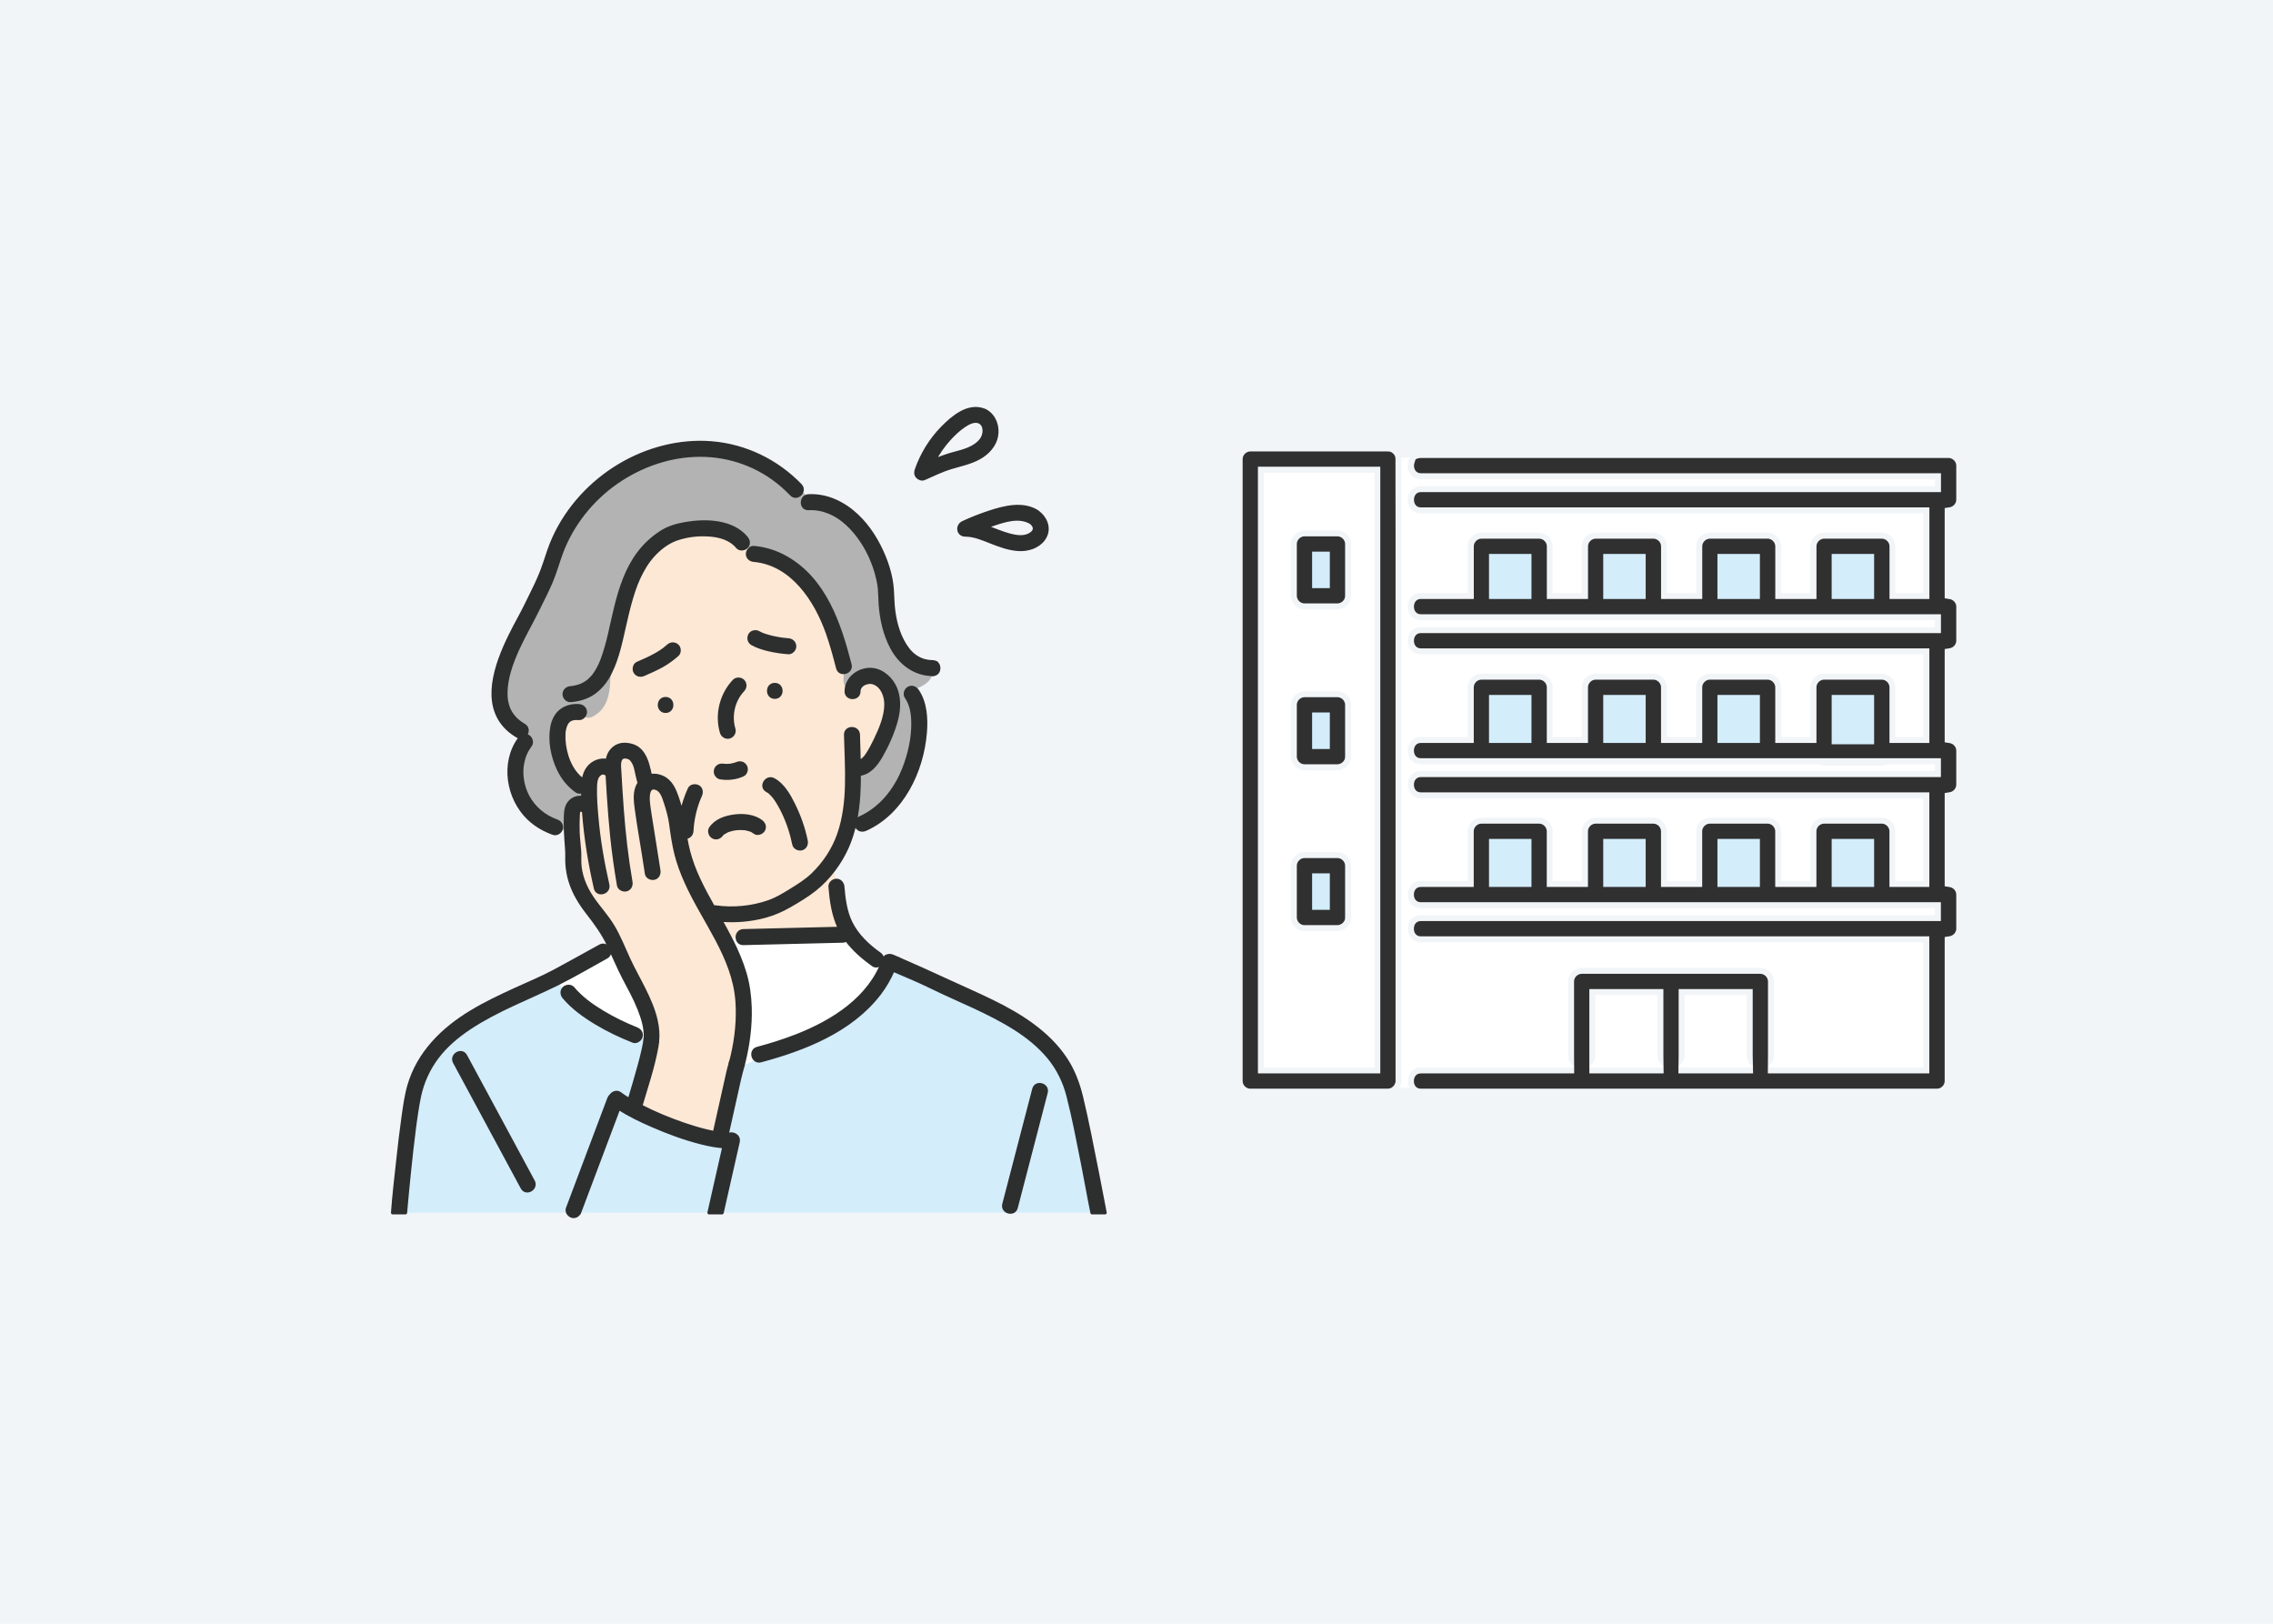 <?xml version="1.0" encoding="UTF-8"?><svg id="_レイヤー_2" xmlns="http://www.w3.org/2000/svg" xmlns:xlink="http://www.w3.org/1999/xlink" viewBox="0 0 280 200"><defs><style>.cls-1{fill:none;}.cls-2{clip-path:url(#clippath);}.cls-3{fill:#f2f5f8;}.cls-4{fill:#fff;}.cls-5{fill:#fadd66;}.cls-6{fill:#fce8d5;}.cls-7{fill:#b3b3b3;}.cls-8{fill:#303030;}.cls-9{fill:#d3edfb;}.cls-10{fill:#2d2e2e;stroke:#2d2e2e;stroke-linecap:round;stroke-linejoin:round;stroke-width:.419px;}</style><clipPath id="clippath"><rect class="cls-1" x="23.029" y="39.068" width="139.127" height="120.654"/></clipPath></defs><g id="pc"><g id="case_prob_img01"><rect class="cls-3" width="280" height="200"/><g><path class="cls-4" d="m175.093,131.477h19.101c-.574-.21-1.03-.71-1.03-1.505v-9.085c0-.909.771-1.678,1.678-1.678h22.008c.909,0,1.678.771,1.678,1.678v9.085c0,.795-.455,1.295-1.028,1.505h19.425v-15.408h-61.875c-2.163,0-2.16-3.357,0-3.357v-.846c-2.163,0-2.16-3.357,0-3.357h5.754v-6.12c0-.909.771-1.678,1.678-1.678h7.114c.909,0,1.678.771,1.678,1.678v6.12h3.599v-6.12c0-.909.771-1.678,1.678-1.678h7.114c.909,0,1.678.771,1.678,1.678v6.12h3.599v-6.12c0-.909.771-1.678,1.678-1.678h7.114c.909,0,1.678.771,1.678,1.678v6.12h3.599v-6.12c0-.909.771-1.678,1.678-1.678h7.114c.909,0,1.678.771,1.678,1.678v6.12h3.44v-10.176h-61.875c-2.163,0-2.16-3.357,0-3.357v-.846c-2.163,0-2.16-3.357,0-3.357h5.754v-6.12c0-.909.771-1.678,1.678-1.678h7.114c.909,0,1.678.771,1.678,1.678v6.12h3.599v-6.12c0-.909.771-1.678,1.678-1.678h7.114c.909,0,1.678.771,1.678,1.678v6.12h3.599v-6.12c0-.909.771-1.678,1.678-1.678h7.114c.909,0,1.678.771,1.678,1.678v6.12h3.599v-6.12c0-.909.771-1.678,1.678-1.678h7.114c.909,0,1.678.771,1.678,1.678v6.12h3.44v-10.176h-61.875c-2.163,0-2.16-3.357,0-3.357v-.846c-2.163,0-2.16-3.357,0-3.357h5.754v-5.75c0-.909.771-1.678,1.678-1.678h7.114c.909,0,1.678.771,1.678,1.678v5.75h3.599v-5.75c0-.909.771-1.678,1.678-1.678h7.114c.909,0,1.678.771,1.678,1.678v5.75h3.599v-5.75c0-.909.771-1.678,1.678-1.678h7.114c.909,0,1.678.771,1.678,1.678v5.75h3.599v-5.75c0-.909.771-1.678,1.678-1.678h7.114c.909,0,1.678.771,1.678,1.678v5.75h3.44v-9.806h-61.875c-2.163,0-2.16-3.357,0-3.357v-.846c-1.523,0-1.967-1.66-1.346-2.645h-1.068c.005.054.015.103.015.16v76.608c0,.308-.094.597-.246.848h1.271c-.514-.994-.043-2.526,1.417-2.526Z"/><path class="cls-4" d="m215.171,129.972v-7.407h-7.647v7.407c0,.686-.411,1.238-.984,1.505h9.661c-.574-.21-1.03-.71-1.03-1.505Z"/><path class="cls-4" d="m204.168,129.972v-7.407h-7.647v7.407c0,.795-.455,1.295-1.028,1.505h9.618c-.55-.284-.942-.882-.942-1.505Z"/><path class="cls-4" d="m218.118,59.878h20.234v-.846h-63.301v.846h43.068Z"/><path class="cls-9" d="m210.879,74.581h6.602v-7.153h-6.602v7.153Z"/><path class="cls-9" d="m196.809,74.581h6.601v-7.153h-6.601v7.153Z"/><path class="cls-9" d="m182.739,74.581h6.601v-7.153h-6.601v7.153Z"/><path class="cls-9" d="m224.949,74.581h6.601v-7.153h-6.601v7.153Z"/><path class="cls-4" d="m155.694,65.96v65.518h13.6V58.226h-13.6v7.733Zm3.318,6.634v-5.59c0-.909.771-1.678,1.678-1.678h4.065c.909,0,1.678.771,1.678,1.678v6.381c.041.906-.8,1.678-1.678,1.678h-4.065c-.909,0-1.678-.771-1.678-1.678v-.791Zm0,19.813v-5.59c0-.909.771-1.678,1.678-1.678h4.065c.909,0,1.678.771,1.678,1.678v6.381c.041.906-.8,1.678-1.678,1.678h-4.065c-.909,0-1.678-.771-1.678-1.678v-.791Zm0,19.813v-5.59c0-.909.771-1.678,1.678-1.678h4.065c.909,0,1.678.771,1.678,1.678v6.381c.041.906-.8,1.678-1.678,1.678h-4.065c-.909,0-1.678-.771-1.678-1.678v-.791Z"/><path class="cls-9" d="m164.072,87.279h-2.699v5.457h2.699v-5.457Z"/><path class="cls-9" d="m164.154,67.41h-2.861v5.569h2.861v-5.569Z"/><path class="cls-9" d="m164.125,106.994h-2.804v5.654h2.804v-5.654Z"/><path class="cls-4" d="m218.118,77.243h20.234v-.846h-63.301v.846h43.068Z"/><path class="cls-9" d="m210.879,92.456h6.602v-7.804h-6.602v7.804Z"/><path class="cls-9" d="m196.809,92.456h6.601v-7.804h-6.601v7.804Z"/><path class="cls-9" d="m182.739,92.456h6.601v-7.804h-6.601v7.804Z"/><path class="cls-4" d="m218.118,94.977h20.234v-.846h-5.85c-.218.103-.454.165-.694.165h-7.114c-.249,0-.486-.062-.701-.165h-48.941v.846h43.068Z"/><path class="cls-9" d="m210.879,110.191h6.602v-7.803h-6.602v7.803Z"/><path class="cls-9" d="m224.949,92.684h6.601v-8.094h-6.601v8.094Z"/><path class="cls-9" d="m224.949,110.191h6.601v-7.803h-6.601v7.803Z"/><path class="cls-9" d="m196.809,110.191h6.601v-7.803h-6.601v7.803Z"/><path class="cls-9" d="m182.739,110.191h6.601v-7.803h-6.601v7.803Z"/><path class="cls-4" d="m218.118,112.712h20.234v-.846h-63.301v.846h43.068Z"/><path class="cls-8" d="m175.324,134.097v-.831h-1.108c-.023-.237.025-.485.143-.678.151-.249.398-.374.733-.374h18.824s-.016-1.835-.016-2.242v-9.084c0-.501.44-.94.942-.94h22.008c.502,0,.942.439.942.94v9.084c0,.407-.019,2.242-.019,2.242h19.889v-16.882h-62.611c-.842,0-.884-.783-.884-.94s.043-.942.884-.942h64.037v-2.321h-64.037c-.842,0-.884-.783-.884-.94s.043-.942.884-.942h6.491v-6.857c0-.501.44-.94.942-.94h7.114c.502,0,.942.439.942.94v6.857h5.073v-6.857c0-.501.44-.94.942-.94h7.114c.501,0,.942.439.942.94v6.857h5.073v-6.857c0-.501.44-.94.942-.94h7.114c.502,0,.942.439.942.94v6.857h5.073v-6.857c0-.501.44-.94.942-.94h7.114c.502,0,.942.439.942.94v6.857h4.913v-11.65h-62.611c-.842,0-.884-.783-.884-.94s.043-.942.884-.942h64.037v-2.321h-64.037c-.842,0-.884-.783-.884-.94s.043-.942.884-.942h6.491v-6.857c0-.501.44-.94.942-.94h7.114c.502,0,.942.439.942.94v6.857h5.073v-6.857c0-.501.44-.94.942-.94h7.114c.501,0,.942.439.942.94v6.857h5.073v-6.857c0-.501.44-.94.942-.94h7.114c.502,0,.942.439.942.94v6.857h5.073v-6.857c0-.501.44-.94.942-.94h7.114c.502,0,.942.439.942.94v6.857h4.913v-11.65h-62.611c-.842,0-.884-.783-.884-.94s.043-.942.884-.942h64.037v-2.321h-64.037c-.842,0-.884-.783-.884-.94s.043-.942.884-.942h6.491v-6.487c0-.501.44-.94.942-.94h7.114c.502,0,.942.439.942.94v6.487h5.073v-6.487c0-.501.44-.94.942-.94h7.114c.501,0,.942.439.942.94v6.487h5.073v-6.487c0-.501.44-.94.942-.94h7.114c.502,0,.942.439.942.94v6.487h5.073v-6.487c0-.501.44-.94.942-.94h7.114c.502,0,.942.439.942.94v6.487h4.913v-11.28h-62.611c-.842,0-.884-.783-.884-.94s.043-.942.884-.942h64.037v-2.321h-64.037c-.35,0-.603-.136-.752-.405-.122-.222-.157-.508-.105-.765l.167-.532c.144-.121.457-.18.69-.18h64.979c.502,0,.942.439.942.942v4.202c0,.447-.355.853-.806.925l-.621.099v11.115l.621.099c.452.072.806.478.806.925v4.203c0,.447-.354.851-.806.924l-.621.098v11.487l.621.099c.452.072.806.478.806.925v4.202c0,.447-.355.853-.806.925l-.621.099v11.485l.621.099c.452.072.806.478.806.925v4.202c0,.447-.355.853-.806.925l-.621.099v17.741c0,.503-.44.942-.942.942h-63.279Zm62.337,0h-62.611c-.842,0-.884-.783-.884-.94s.043-.942.884-.942h64.037m-32.3-2.244c0,.362-.033,2.242-.033,2.242h9.198s-.045-1.835-.045-2.242v-8.143h-9.121v8.143Zm-11.004,0c0,.407.002,2.242.002,2.242h9.149s-.03-1.906-.03-2.242v-8.143h-9.121v8.143Zm29.85-20.725h5.231v-5.916h-5.231v5.916Zm-14.07,0h5.231v-5.916h-5.231v5.916Zm-14.07,0h5.231v-5.916h-5.231v5.916Zm-14.07,0h5.231v-5.916h-5.231v5.916Zm42.21-17.57h5.231v-6.081h-5.231v6.081Zm-14.07-.165h5.231v-5.916h-5.231v5.916Zm-14.07,0h5.231v-5.916h-5.231v5.916Zm-14.07,0h5.231v-5.916h-5.231v5.916Zm42.21-17.735h5.231v-5.545h-5.231v5.545Zm-14.07,0h5.231v-5.545h-5.231v5.545Zm-14.07,0h5.231v-5.545h-5.231v5.545Zm-14.07,0h5.231v-5.545h-5.231v5.545Z"/><path class="cls-8" d="m154.016,134.097c-.501,0-.942-.439-.942-.942V56.548c0-.503.44-.942.942-.942h16.956c.26,0,.462.076.617.235l.092.093c.128.127.202.301.22.516l.012,9.508v67.196c0,.156-.047.313-.14.466-.178.294-.485.476-.802.476h-16.956Zm.942-1.883h15.073V57.489h-15.073v74.725Z"/><path class="cls-8" d="m160.691,94.139c-.502,0-.942-.439-.942-.942v-6.38c0-.503.44-.942.942-.942h4.065c.502,0,.942.439.942.942v6.38c.013.311-.148.523-.245.624-.19.199-.451.317-.697.317h-4.065Zm.942-1.882h2.182v-4.498h-2.182v4.498Z"/><path class="cls-8" d="m160.691,74.325c-.502,0-.942-.439-.942-.942v-6.38c0-.501.44-.94.942-.94h4.065c.502,0,.942.439.942.94v6.38c.013.311-.148.523-.245.624-.19.199-.45.317-.697.317h-4.065Zm.942-1.882h2.182v-4.498h-2.182v4.498Z"/><path class="cls-8" d="m160.691,113.952c-.502,0-.942-.439-.942-.942v-6.38c0-.503.44-.942.942-.942h4.065c.502,0,.942.439.942.942v6.38c.013.311-.148.523-.245.624-.19.199-.451.317-.697.317h-4.065Zm.942-1.883h2.182v-4.498h-2.182v4.498Z"/></g><g class="cls-2"><g><path class="cls-6" d="m90.805,123.313c-.397-5.5-4.145-9.857-6.308-14.726-.49-1.103-.916-2.232-1.21-3.404-.301-1.2-.476-2.427-.639-3.652-.115-.868-.363-1.784-.649-2.642-.227-.681-.471-1.674-1.341-1.839-.881-.167-.856,1.154-.796,1.782.012.123.026.245.04.367.007.06.015.12.023.18.001.01.002.014.003.022.001.006.002.011.003.021.047.329.095.658.146.986.352,2.266.731,4.527,1.076,6.794.063.417-.099.834-.543.956-.371.102-.893-.128-.956-.543-.114-.752-.231-1.504-.349-2.255-.307-1.947-.656-3.891-.916-5.845-.11-.831-.207-1.704.085-2.51.073-.203.169-.384.28-.548-.158-.536-.267-1.077-.387-1.624-.113-.512-.236-.879-.582-1.299-.21-.254-.814-.413-1.11-.245-.495.281-.368,1.16-.342,1.616.087,1.569.183,3.139.299,4.706.223,3.022.563,6.028,1.08,9.014.072.415-.105.836-.543.956-.377.103-.885-.129-.956-.543-.345-1.994-.625-3.998-.835-6.011-.176-1.686-.304-3.377-.414-5.069-.056-.859-.107-1.719-.157-2.578-.066-.018-.129-.043-.188-.083-.274-.191-.599-.118-.872.169-.345.364-.391.941-.405,1.418-.039,1.274.066,2.568.178,3.836.246,2.782.725,5.538,1.344,8.26.222.976-1.278,1.389-1.5.413-.328-1.443-.617-2.895-.854-4.356-.278-1.715-.49-3.443-.613-5.176-.047-.005-.095-.014-.141-.031-.107-.038-.251-.075-.305-.064-.011.002-.084.038-.113.071-.106.124-.101.36-.111.572-.033.712-.049,1.427-.021,2.139.03.755.131,1.505.185,2.259.047.66-.024,1.317.055,1.977.163,1.365.73,2.668,1.496,3.799.806,1.191,1.797,2.241,2.543,3.475.786,1.301,1.329,2.717,1.966,4.092.582,1.255,1.269,2.458,1.885,3.696.612,1.231,1.177,2.51,1.48,3.856.203.901.263,1.746.171,2.629.45.095.9.137,1.351.047-.45.09-.901.048-1.351-.047-.02.194-.045.389-.08.588-.431,2.428-1.234,4.797-1.932,7.157-.016.055-.038.105-.062.151,1.708.883,3.491,1.625,5.309,2.247.931.318,1.874.605,2.83.836.343.083.659.151.967.209.015-.066.029-.132.044-.198.542-2.423,1.083-4.846,1.625-7.269.086-.385.195-.764.303-1.144-.162-.094-.328-.21-.5-.353.172.143.338.26.5.353.091-.319.18-.639.254-.963.493-2.17.726-4.413.565-6.637Z"/><path class="cls-5" d="m72.393,83.957c-.023.017-.017.013,0,0h0Z"/><path class="cls-9" d="m69.915,148.843c.211-.561.422-1.122.634-1.682.912-2.422,1.824-4.844,2.736-7.266.575-1.527,1.15-3.054,1.726-4.582.06-.16.158-.297.281-.398.212-.309.713-.483,1.036-.241.384.288.787.551,1.2.798.414-1.396.836-2.79,1.219-4.195.182-.669.357-1.34.505-2.017.108-.492.197-.945.231-1.339-.189-.052-.377-.098-.565-.134-.148.33-.562.588-.918.447-1.585-.63-3.133-1.363-4.595-2.244-1.435-.865-2.845-1.877-3.931-3.165-.24-.285-.303-.677-.095-.984-.173-.256-.346-.514-.529-.76-.094.047-.187.098-.281.144-3.583,1.753-7.365,3.157-10.705,5.371-1.526,1.011-2.98,2.23-4.07,3.704-1.044,1.412-1.765,3.012-2.132,4.728-.132.617-.236,1.24-.333,1.863-.122.784-.216,1.475-.306,2.174-.219,1.702-.408,3.407-.584,5.114-.179,1.73-.344,3.462-.496,5.194h20.019c-.084-.165-.113-.354-.047-.53Zm-5.578-2.554c-2.778-5.151-5.556-10.303-8.335-15.454-.476-.882.868-1.666,1.343-.785,2.778,5.151,5.556,10.303,8.335,15.454.476.882-.868,1.666-1.343.785Z"/><path class="cls-9" d="m131.575,134.978c-.445-1.731-1.234-3.362-2.372-4.737-1.173-1.418-2.612-2.573-4.16-3.556-3.253-2.065-6.879-3.428-10.327-5.118-1.536-.753-3.124-1.409-4.699-2.084-.442,1.035-1.003,2.012-1.691,2.91-3.493,4.559-9.238,6.815-14.615,8.255-.276.074-.505.002-.672-.14-.498.286-.987.563-1.504.672-.146.548-.309,1.089-.433,1.643-.516,2.309-1.033,4.619-1.549,6.928.043.018.083.039.121.063.489-.37,1.419.051,1.242.833-.088.39-.176.78-.265,1.169-.57,2.519-1.141,5.037-1.711,7.556h45.583c-.396-1.931-.729-3.878-1.114-5.809-.571-2.866-1.108-5.754-1.836-8.586Zm-2.716-.412c-.153.59-.307,1.179-.46,1.769-.66,2.537-1.32,5.074-1.98,7.611-.416,1.599-.832,3.197-1.248,4.796-.252.969-1.752.556-1.5-.413.153-.59.307-1.179.46-1.769.66-2.537,1.32-5.074,1.98-7.611.416-1.599.832-3.197,1.248-4.796.252-.969,1.752-.556,1.5.413Z"/><path class="cls-4" d="m74.704,117.878c-.07.038-.139.077-.209.115-1.876,1.031-3.729,2.132-5.646,3.088.183.246.356.504.529.76.027-.04.058-.079.095-.116.279-.279.829-.321,1.1,0,1.007,1.195,2.285,2.12,3.616,2.922,1.345.811,2.764,1.508,4.223,2.087.392.156.665.514.543.956-.009.033-.024.064-.038.096.189.036.377.082.565.134.003-.032.008-.066.01-.096.081-1.216-.337-2.485-.779-3.6-.519-1.309-1.218-2.542-1.867-3.79-.647-1.245-1.18-2.539-1.775-3.807-.06.036-.119.073-.174.114.268.339.293.87-.193,1.137Z"/><path class="cls-6" d="m107.701,84.132c-.77-.321-1.905.156-1.903,1.021.003,1.002-1.552,1-1.555,0-0-.126.012-.249.03-.369-.491-.559-.377-1.257-.317-1.96-.326.021-.654-.139-.759-.549-.366-1.425-.75-2.848-1.236-4.238-1.428-4.086-4.356-8.607-9.1-9.035-.42-.038-.778-.326-.778-.778,0-.209.103-.424.261-.576-.083-.157-.167-.316-.268-.453-.034.06-.073.119-.127.173-.276.276-.833.325-1.1,0-.805-.982-2.088-1.378-3.344-1.48-1.387-.113-2.676.025-3.986.433-.865.27-1.704.787-2.444,1.462-.869.792-1.464,1.611-2.022,2.652-.552,1.029-.914,2.021-1.26,3.176-.34,1.135-.607,2.29-.87,3.444-.44,1.939-.839,3.963-1.734,5.758.009,2.156-.15,4.428-2.189,5.448-.472.236-.81.158-1.099-.047-.144.172-.352.288-.581.272-.22-.015-.505-.015-.625.006-.08.015-.159.034-.237.058-.039.012-.077.025-.115.039-.011.005-.027.013-.052.025-.064.034-.127.071-.187.112-.006.005-.009.007-.015.01-.035.03-.069.061-.101.094-.156.173-.102.088-.221.296-.13.228-.222.522-.285.9-.003.018-.005.031-.007.043-.005.04-.009.079-.012.119-.007.099-.015.197-.019.296-.008.203-.005.406.005.608.088,1.747.801,3.907,2.373,5.01.01.007.018.016.028.023.092-.613.294-1.197.721-1.682.537-.611,1.441-.945,2.233-.753.056-.386.171-.759.403-1.091.487-.696,1.211-.987,2.045-.89.834.097,1.468.428,1.935,1.135.548.829.7,1.767.928,2.7.485-.094,1.016-.028,1.528.221,1.019.494,1.437,1.512,1.787,2.518.209.601.385,1.213.524,1.833.216-1.008.539-1.991.97-2.94.18-.395.723-.459,1.064-.279.397.21.447.694.279,1.064-.604,1.328-.982,2.931-1.054,4.392-.021.433-.336.754-.771.777.101.586.219,1.169.367,1.745.309,1.202.754,2.358,1.279,3.48.537,1.146,1.144,2.255,1.765,3.357.085-.007.171-.007.258.005,2.176.309,4.507.092,6.581-.637.999-.352,1.904-.905,2.799-1.462.939-.584,1.853-1.152,2.652-1.924,1.408-1.362,2.546-3.086,3.187-4.941,1.352-3.911.933-8.187.84-12.246-.023-1.003,1.532-.999,1.555,0,.025,1.096.067,2.192.093,3.288.406-.08.745-.456.967-.786.415-.618.762-1.29,1.083-1.96.616-1.291,1.238-2.763,1.266-4.213.02-1.044-.393-2.269-1.437-2.704Zm-25.711,3.477c-1.002,0-1.001-1.555,0-1.555,1.002,0,1.001,1.555,0,1.555Zm1.436-6.96c-.564.493-1.166.943-1.818,1.313-.739.419-1.523.759-2.3,1.099-.4.175-.814.109-1.064-.279-.209-.325-.095-.9.279-1.064.763-.334,1.53-.667,2.257-1.074.291-.163.575-.34.847-.533.066-.047.132-.096.197-.144.025-.018.038-.026.046-.031.024-.021.047-.042.053-.047.137-.11.271-.224.403-.339.328-.287.772-.3,1.1,0,.295.271.307.831,0,1.1Zm8.948-2.441c.198-.375.709-.479,1.064-.279.127.072.258.133.39.195.039.015.078.031.117.046.075.028.15.055.225.08.321.109.65.198.98.275.354.082.712.148,1.071.202.043.006.086.012.129.019.09.011.18.022.27.032.161.018.323.032.485.045.435.033.757.33.778.778.018.398-.371.808-.778.778-.795-.06-1.591-.174-2.368-.354-.716-.165-1.441-.39-2.084-.752-.379-.213-.473-.696-.279-1.064Zm3.068,7.666c-1.002,0-1.001-1.555,0-1.555,1.002,0,1.001,1.555,0,1.555Zm-5.018-1.988c.29-.306.808-.291,1.1,0,.303.303.289.795,0,1.1-1.206,1.274-1.628,3.156-1.134,4.822.12.404-.143.847-.543.956-.411.113-.837-.141-.956-.543-.654-2.205-.043-4.669,1.534-6.335Zm-2.263,10.94c.042-.185.196-.37.357-.465.179-.105.356-.109.55-.084-.026-.004-.053-.007-.079-.011.325.043.651.042.976.009.318-.051.629-.133.928-.256-.043.018-.086.036-.129.054.116-.063.239-.097.372-.098.069.009.138.019.207.028.198.045.358.191.465.357.107.165.13.413.078.599-.045.165-.191.394-.357.465-.234.099-.467.195-.712.262-.248.067-.499.106-.754.137-.458.057-.904.027-1.359-.043-.195-.03-.362-.199-.465-.357-.114-.177-.124-.4-.078-.599Zm5.873,7.416c-.194.331-.73.534-1.064.279-.084-.064-.17-.122-.262-.174-.047-.027-.097-.049-.144-.076-.008-.004-.01-.006-.016-.009-.002-.001-.002-.001-.003-.001-.205-.073-.41-.134-.623-.175-.05-.01-.101-.015-.151-.026-.002-0-.001-0-.002-.001-.011-.001-.021-.002-.038-.003-.116-.01-.232-.019-.348-.023-.236-.007-.472.001-.707.024-.029.003-.242.034-.048.003-.063.01-.126.019-.189.031-.103.019-.206.041-.308.066-.119.029-.238.063-.355.102-.057.019-.113.041-.169.06-.006.002-.008.003-.013.004-.18.089-.344.191-.517.289-.002.002-.003.003-.006.006-.03.028-.062.055-.092.084-.031.031-.059.066-.091.096-0.0.001-0.0.001-.001.001-.239.347-.678.505-1.064.279-.343-.201-.517-.718-.279-1.064.677-.982,1.869-1.363,3.003-1.498,1.056-.126,2.336-.004,3.208.662.335.256.513.664.279,1.064Zm4.718,2.288c-.384.106-.874-.131-.956-.543-.279-1.389-.735-2.757-1.356-4.03-.293-.6-.621-1.189-1.018-1.727-.037-.05-.001-.006-.062-.082-.043-.054-.087-.106-.133-.158-.093-.107-.19-.211-.294-.308-.035-.033-.071-.065-.107-.098-.009-.008-.064-.048-.092-.07-.076-.051-.152-.099-.233-.142-.888-.465-.101-1.807.785-1.343,1.149.602,1.896,1.929,2.45,3.047.704,1.42,1.247,2.941,1.56,4.496.083.413-.114.839-.543.956Z"/><path class="cls-5" d="m105.478,101.316c-.055.024-.111.047-.166.072-.025.117-.056.233-.084.349.088-.024.175-.047.262-.068-.027-.113-.032-.234-.012-.352Z"/><path class="cls-5" d="m114.88,83.068c-.008.025-.017.049-.026.073.019-.025.042-.049.061-.075-.008 0-.016.002-.024.002-.004-0-.007-0-.01-.001Z"/><path class="cls-7" d="m109.859,79.761c-.88-1.653-1.292-3.54-1.417-5.397-.056-.831-.04-1.698-.168-2.432-.162-.929-.43-1.84-.775-2.717-.684-1.74-1.749-3.418-3.139-4.698-1.329-1.223-2.96-1.974-4.756-1.882-.937.048-.992-1.309-.18-1.527-.216-.203-.43-.399-.639-.593-.153.503-.813.857-1.288.367-.357-.369-.728-.725-1.115-1.063-2.847-2.483-6.478-3.781-10.186-3.762-3.647.018-7.226,1.254-10.253,3.356-3.044,2.114-5.512,5.205-6.802,8.704-.435,1.18-.761,2.388-1.254,3.549-.479,1.126-1.047,2.21-1.582,3.31-.821,1.688-1.778,3.306-2.553,5.017-.748,1.653-1.42,3.53-1.437,5.315-.004.45.02.781.095,1.145.044.216.102.43.173.64.074.216.078.227.178.424.399.788,1.004,1.364,1.794,1.825.534.312.438.943.084,1.261.139-.009.283.02.424.103.336.196.528.725.279,1.064-.521.71-.793,1.339-.966,2.187-.27,1.323-.037,2.867.62,4.11.76,1.438,2.028,2.517,3.593,3.07.385.136.642.504.55.918.168.128.345.238.534.324-.026-.634-.034-1.27-.005-1.913.028-.633.106-1.237.565-1.716.414-.433,1.005-.591,1.576-.501-.005-.147-.012-.294-.016-.441-.003-.114-.005-.229-.007-.345-.234.121-.524.139-.743-.015-.969-.68-1.726-1.616-2.233-2.684-.749-1.58-1.13-3.491-.809-5.228.13-.7.448-1.424.995-1.898.65-.563,1.482-.763,2.329-.704.421.029.778.332.778.778,0,.182-.077.363-.197.506.288.204.626.283,1.099.047,2.039-1.019,2.198-3.291,2.189-5.448-.056.112-.107.226-.167.336-.462.851-1.081,1.607-1.873,2.169-.844.599-1.847.872-2.868.958-.421.035-.778-.384-.778-.778,0-.445.359-.742.778-.778.087-.007.173-.016.259-.027.018-.003.041-.006.051-.008.139-.025.277-.051.414-.086.131-.033.261-.071.389-.114.062-.021.124-.044.186-.067.014-.005.02-.007.029-.01.008-.004.012-.006.024-.011.228-.106.448-.227.655-.369.044-.03.086-.061.129-.092.013-.01.026-.02.034-.027.085-.075.171-.147.253-.225.089-.086.176-.175.258-.267.049-.054.095-.111.143-.166.009-.01.023-.028.036-.044.148-.196.284-.402.409-.613.131-.222.249-.45.359-.683.048-.103.094-.206.139-.31.012-.032.065-.161.072-.179.017-.044.035-.089.052-.134.801-2.112,1.154-4.372,1.702-6.556.578-2.303,1.341-4.654,2.783-6.574.777-1.034,1.699-1.883,2.782-2.591.908-.593,2.013-.9,3.073-1.078,2.457-.412,5.716-.322,7.437,1.778.222.271.293.629.127.927.101.137.186.295.268.453.139-.134.32-.219.516-.201,1.396.126,2.726.545,3.948,1.233,4.795,2.702,6.6,8.171,7.887,13.181.144.561-.295.933-.74.962-.06.703-.175,1.401.317,1.96.198-1.312,1.447-2.244,2.759-2.316,1.308-.071,2.494.834,3.095,1.941.731,1.347.657,2.916.266,4.356-.409,1.508-1.069,2.977-1.84,4.333-.607,1.067-1.482,2.162-2.71,2.26.002.832-.013,1.663-.063,2.495-.072,1.189-.215,2.376-.468,3.536.054-.025.111-.048.166-.072.038-.222.157-.427.363-.519,1.373-.615,2.541-1.527,3.502-2.683,1.338-1.609,2.149-3.486,2.664-5.481.24-.929.392-1.876.439-2.835.067-1.343-.013-2.816-.807-3.954-.144-.207-.136-.475-.035-.7-.013.003-.026.006-.038.008.013-.003.026-.005.038-.008.068-.151.177-.284.314-.364.288-.169.609-.12.853.061.928-.311,1.767-.816,2.082-1.699-.535.699-1.441,1.206-2.353,1.388.912-.182,1.818-.689,2.353-1.388.009-.024.018-.048.026-.073-2.232-.029-3.997-1.383-5.021-3.307Z"/><path class="cls-5" d="m115.3,81.419v.213c.01.006.02.011.03.018-.006-.076-.014-.153-.03-.231Z"/><path class="cls-4" d="m108.634,118.571c-.199.34-.721.523-1.064.279-1.232-.876-2.406-1.883-3.301-3.102-.118.093-.271.152-.459.157-.503.012-1.006.024-1.509.037-3.576.087-7.152.174-10.728.261-.457.011-.702-.306-.742-.657h-.865c.065.127.134.252.198.38.64,1.287,1.214,2.621,1.617,4.003.392,1.345.577,2.756.62,4.154.069,2.268-.23,4.563-.775,6.763-.028.112-.058.223-.088.335.517-.109,1.006-.386,1.504-.672-.417-.357-.432-1.174.258-1.359,1.641-.44,3.264-.948,4.847-1.567,4.475-1.749,9.022-4.627,10.695-9.329.068-.192.178-.334.313-.427-.206-.051-.411-.102-.617-.149.209.247.28.582.098.894Z"/><path class="cls-6" d="m100.379,109.553c-.968.766-2.054,1.41-3.122,2.025-.957.551-1.966.987-3.034,1.275-1.772.477-3.626.622-5.454.477.411.732.813,1.469,1.195,2.216h.865c-.048-.419.199-.885.742-.899.503-.012,1.006-.024,1.509-.037,3.449-.084,6.898-.168,10.348-.252-.776-1.614-1.025-3.372-1.169-5.14-.03-.374.296-.696.646-.763-.03-.471-.057-.946-.122-1.413-.696.94-1.505,1.798-2.405,2.51Z"/><path class="cls-9" d="m89.191,141.235c-.943-.065-1.878-.249-2.793-.479-2.066-.52-4.075-1.268-6.027-2.115-1.417-.615-2.853-1.289-4.15-2.148-.115.306-.23.611-.345.917-.912,2.422-1.824,4.844-2.736,7.266-.575,1.527-1.15,3.054-1.726,4.582-.015.041-.034.079-.054.117h15.989c.075-.332.15-.664.225-.996.539-2.381,1.078-4.762,1.617-7.143Z"/><path class="cls-10" d="m70.458,149.8c.391.108.729-.098.902-.426h-1.398c.103.202.288.369.496.426Z"/><path class="cls-10" d="m110.128,84.409c-.601-1.107-1.787-2.012-3.095-1.941-1.312.071-2.561,1.004-2.759,2.316.115.131.262.254.452.368.311-.311.311-.622.311-.933,0,.311,0,.622-.311.933-.19-.114-.337-.237-.452-.368-.018.12-.031.243-.03.369.003,1,1.558,1.002,1.555,0-.002-.865,1.133-1.342,1.903-1.021,1.044.436,1.457,1.661,1.437,2.704-.028,1.45-.65,2.922-1.266,4.213-.32.671-.668,1.343-1.083,1.96-.222.33-.561.707-.967.786-.026-1.096-.068-2.192-.093-3.288-.023-.999-1.578-1.003-1.555,0,.093,4.059.513,8.335-.84,12.246-.641,1.855-1.78,3.579-3.187,4.941-.799.773-1.713,1.34-2.652,1.924-.895.557-1.801,1.11-2.799,1.462-2.073.73-4.405.946-6.581.637-.087-.012-.173-.013-.258-.005-.62-1.102-1.228-2.211-1.765-3.357-.525-1.123-.97-2.279-1.279-3.48-.148-.576-.266-1.159-.367-1.745.435-.023.749-.343.771-.777.072-1.461.45-3.064,1.054-4.392.168-.369.118-.854-.279-1.064-.341-.18-.884-.116-1.064.279-.431.949-.754,1.932-.97,2.94-.139-.62-.315-1.231-.524-1.833-.35-1.006-.768-2.024-1.787-2.518-.512-.248-1.043-.315-1.528-.221-.228-.933-.38-1.871-.928-2.7-.467-.707-1.101-1.038-1.935-1.135-.834-.097-1.558.194-2.045.89-.233.332-.348.705-.403,1.091-.792-.192-1.695.142-2.233.753-.426.485-.628,1.069-.721,1.682-.01-.007-.018-.016-.028-.023-1.572-1.104-2.285-3.263-2.373-5.01-.01-.202-.013-.405-.005-.608.004-.099.012-.197.019-.296.003-.04.007-.079.012-.119.002-.012.004-.025.007-.043.063-.378.154-.672.285-.9.119-.208.065-.123.221-.296.033-.033.066-.064.101-.094.005-.004.008-.006.015-.01.061-.041.123-.077.187-.112.025-.012.041-.019.052-.025.038-.014.076-.028.115-.039.078-.023.157-.043.237-.058.12-.022.405-.022.625-.006.229.016.437-.1.581-.272-.471-.334-.811-1.005-1.39-1.197.579.193.918.864,1.39,1.197.12-.143.197-.324.197-.506,0-.445-.357-.748-.778-.778-.847-.059-1.679.14-2.329.704-.547.474-.866,1.198-.995,1.898-.322,1.737.06,3.648.809,5.228.507,1.069,1.264,2.004,2.233,2.684.219.154.509.136.743.015.002.116.004.231.007.345.004.147.011.294.016.441-.571-.09-1.163.068-1.576.501-.458.48-.537,1.084-.565,1.716-.029.644-.02,1.279.005,1.913.255.116.53.191.843.191-.313,0-.589-.074-.843-.191.03.738.084,1.474.144,2.219.048.6-.002,1.196.036,1.796.046.724.171,1.449.384,2.142.455,1.484,1.256,2.759,2.202,3.974.957,1.23,1.839,2.445,2.514,3.858.041.086.08.173.12.26.036-.021.07-.045.108-.064-.038.019-.072.042-.108.064.595,1.269,1.128,2.562,1.775,3.807.648,1.248,1.348,2.481,1.867,3.79.442,1.114.86,2.384.779,3.6-.002.031-.007.065-.01.096.5.138 1.0.308,1.499.414.092-.882.032-1.727-.171-2.629-.302-1.346-.867-2.626-1.48-3.856-.616-1.238-1.303-2.441-1.885-3.696-.637-1.375-1.18-2.791-1.966-4.092-.746-1.234-1.737-2.285-2.543-3.475-.766-1.131-1.333-2.434-1.496-3.799-.079-.66-.008-1.318-.055-1.977-.054-.753-.155-1.504-.185-2.259-.028-.712-.012-1.427.021-2.139.01-.213.006-.449.111-.572.029-.034.102-.069.113-.071.054-.011.198.026.305.064.046.016.094.026.141.031.123,1.734.336,3.461.613,5.176.236,1.461.525,2.913.854,4.356.222.975,1.722.563,1.5-.413-.619-2.722-1.099-5.478-1.344-8.26-.112-1.269-.217-2.562-.178-3.836.015-.477.06-1.055.405-1.418.273-.288.598-.361.872-.169.058.041.122.065.188.083.05.86.101,1.719.157,2.578.11,1.692.238,3.383.414,5.069.21,2.012.49,4.017.835,6.011.072.414.58.647.956.543.438-.12.615-.541.543-.956-.517-2.986-.857-5.993-1.08-9.014-.116-1.568-.212-3.137-.299-4.706-.025-.456-.153-1.335.342-1.616.296-.168.901-.009,1.11.245.347.42.469.787.582,1.299.121.547.23,1.088.387,1.624-.11.164-.206.345-.28.548-.292.807-.195,1.68-.085,2.51.26,1.954.609,3.898.916,5.845.118.751.235,1.503.349,2.255.063.416.586.645.956.543.444-.122.606-.54.543-.956-.345-2.267-.724-4.528-1.076-6.794-.051-.328-.1-.657-.146-.986-.002-.011-.002-.015-.003-.021-.001-.007-.001-.011-.003-.022-.008-.06-.015-.12-.023-.18-.015-.122-.029-.244-.04-.367-.059-.629-.085-1.949.796-1.782.87.165,1.113,1.157,1.341,1.839.286.859.534,1.774.649,2.642.163,1.225.338,2.452.639,3.652.294,1.172.72,2.301,1.21,3.404,2.163,4.869,5.911,9.226,6.308,14.726.16,2.224-.072,4.467-.565,6.637-.074.324-.163.643-.254.963.562.325,1.068.37,1.551.268.03-.111.06-.223.088-.335.545-2.2.844-4.495.775-6.763-.043-1.398-.228-2.809-.62-4.154-.403-1.382-.977-2.715-1.617-4.003-.064-.128-.133-.253-.198-.38h-1.685,1.685c-.382-.747-.783-1.484-1.195-2.216,1.828.144,3.682-0,5.454-.477,1.068-.288,2.076-.724,3.034-1.275,1.068-.615,2.155-1.259,3.122-2.025.899-.712,1.708-1.57,2.405-2.51-.05-.358-.121-.711-.236-1.054.114.343.186.696.236,1.054.63-.851,1.168-1.769,1.588-2.716.421-.949.721-1.935.94-2.94-.486.22-.944.486-1.52.87.577-.384,1.034-.65,1.52-.87.253-1.16.395-2.346.468-3.536.05-.831.066-1.663.063-2.495,1.229-.097,2.104-1.193,2.71-2.26.771-1.356,1.431-2.825,1.84-4.333.391-1.44.465-3.01-.266-4.356Z"/><path class="cls-10" d="m89.986,130.912c-.108.38-.217.759-.303,1.144-.542,2.423-1.083,4.846-1.625,7.269-.015.066-.029.132-.044.198-.309-.058-.624-.127-.967-.209-.957-.23-1.899-.517-2.83-.836-1.818-.622-3.601-1.364-5.309-2.247.024-.046.045-.096.062-.151.699-2.36,1.501-4.729,1.932-7.157.035-.199.06-.394.08-.588-.5-.106-1-.276-1.499-.414-.035.394-.123.846-.231,1.339-.149.677-.323,1.349-.505,2.017-.383,1.405-.805,2.799-1.219,4.195-.412-.247-.815-.51-1.2-.798-.323-.242-.823-.068-1.036.241-.123.101-.221.238-.281.398-.575,1.527-1.15,3.054-1.726,4.582-.912,2.422-1.824,4.844-2.736,7.266-.211.561-.422,1.122-.634,1.682-.067.177-.037.365.047.53h1.398c.02-.038.039-.076.054-.117.575-1.527,1.15-3.054,1.726-4.582.912-2.422,1.824-4.844,2.736-7.266.115-.306.23-.611.345-.917,1.297.859,2.732,1.533,4.15,2.148,1.952.848,3.961,1.596,6.027,2.115.915.23,1.85.414,2.793.479-.539,2.381-1.078,4.762-1.617,7.143-.075.332-.15.664-.225.996h1.593c.57-2.519,1.141-5.037,1.711-7.556.088-.39.177-.78.265-1.169.177-.782-.753-1.203-1.242-.833-.037-.024-.077-.045-.121-.063.516-2.309,1.033-4.619,1.549-6.928.124-.555.287-1.095.433-1.643-.483.102-.99.056-1.551-.268Z"/><path class="cls-10" d="m94.503,97.374c.081.042.157.091.233.142.028.021.083.062.092.07.036.032.072.064.107.098.103.098.2.201.294.308.045.052.09.104.133.158.061.076.026.032.062.082.397.538.725,1.127,1.018,1.727.621,1.273,1.077,2.641,1.356,4.03.083.412.572.649.956.543.429-.118.626-.543.543-.956-.312-1.555-.856-3.076-1.56-4.496-.554-1.118-1.301-2.445-2.45-3.047-.886-.464-1.673.878-.785,1.343Z"/><path class="cls-10" d="m135.125,144.235c-.6-3.034-1.184-6.077-1.906-9.085-.404-1.683-1.008-3.297-1.972-4.746-1.082-1.626-2.487-2.973-4.052-4.128-3.128-2.308-6.786-3.754-10.287-5.382-2.058-.957-4.128-1.878-6.207-2.79-.516-.032-1.032-.15-1.548-.279-.136.093-.245.235-.313.427-1.673,4.702-6.22,7.58-10.695,9.329-1.583.619-3.206,1.128-4.847,1.567-.69.185-.676,1.002-.258,1.359.36-.207.726-.417,1.11-.571,0-.311,0-.622-.311-.622.311,0,.311.311.311.622-.384.154-.75.364-1.11.571.167.143.395.214.672.14,5.377-1.44,11.122-3.696,14.615-8.255.688-.898,1.249-1.874,1.691-2.91,1.574.675,3.163,1.331,4.699,2.084,3.448,1.691,7.074,3.053,10.327,5.118,1.548.983,2.987,2.138,4.16,3.556,1.138,1.375,1.927,3.006,2.372,4.737.727,2.832,1.265,5.719,1.836,8.586.385,1.931.718,3.879,1.114,5.809h1.597c-.327-1.714-.658-3.427-.996-5.139Z"/><path class="cls-10" d="m110.218,117.891c-.079-.034-.157-.069-.236-.103-.301-.132-.602-.117-.829.038.516.129,1.032.247,1.548.279-.161-.071-.322-.143-.483-.214Z"/><path class="cls-10" d="m73.624,117.808c.52-.26.825-.735,1.273-1.067-.215-.272-.587-.421-.978-.206-1.877,1.031-3.744,2.084-5.632,3.094-1.556.832-3.204,1.51-4.808,2.243-1.843.842-3.68,1.712-5.417,2.76-3.511,2.116-6.501,5.047-7.673,9.076-.363,1.247-.536,2.551-.717,3.834-.245,1.739-.45,3.484-.64,5.23-.238,2.192-.505,4.398-.662,6.602h1.572c.152-1.733.317-3.464.496-5.194.177-1.707.365-3.412.584-5.114.09-.699.184-1.39.306-2.174.097-.623.201-1.246.333-1.863.367-1.717,1.088-3.316,2.132-4.728,1.09-1.474,2.543-2.693,4.07-3.704,3.34-2.213,7.122-3.618,10.705-5.371.094-.046.187-.097.281-.144-.317-.426-.67-.817-1.135-1.096.465.279.817.67,1.135,1.096,1.916-.956,3.77-2.057,5.646-3.088.07-.038.139-.077.209-.115.486-.267.461-.798.193-1.137-.449.331-.753.807-1.273,1.067Z"/><path class="cls-10" d="m81.991,87.609c1.001,0,1.002-1.555,0-1.555-1.001,0-1.002,1.555,0,1.555Z"/><path class="cls-10" d="m95.443,85.874c1.001,0,1.002-1.555,0-1.555-1.001,0-1.002,1.555,0,1.555Z"/><path class="cls-10" d="m97.883,79.6c-.02-.448-.342-.744-.778-.778-.162-.012-.324-.027-.485-.045-.09-.01-.18-.021-.27-.032-.043-.007-.086-.012-.129-.019-.359-.054-.717-.121-1.071-.202-.331-.076-.659-.165-.98-.275-.075-.026-.151-.052-.225-.08-.039-.015-.078-.031-.117-.046-.132-.061-.263-.123-.39-.195-.354-.2-.866-.096-1.064.279-.194.368-.1.851.279,1.064.643.362,1.368.587,2.084.752.777.179,1.573.293,2.368.354.407.031.795-.38.778-.778Z"/><path class="cls-10" d="m83.427,79.549c-.327-.3-.772-.287-1.1,0-.132.116-.266.229-.403.339-.006.005-.029.026-.053.047-.008.004-.021.013-.046.031-.066.048-.131.097-.197.144-.272.193-.556.37-.847.533-.727.408-1.494.741-2.257,1.074-.374.164-.488.739-.279,1.064.25.388.664.454,1.064.279.778-.34,1.561-.68,2.3-1.099.652-.37,1.254-.82,1.818-1.313.307-.269.295-.828,0-1.1Z"/><path class="cls-10" d="m90.677,102.057c.235-.023.471-.031.707-.024.116.004.232.013.348.023.017.001.028.002.038.003.001 0.0.001 0.0.002.001.05.011.101.016.151.026.214.041.419.102.623.175.002.001.002.001.003.001.005.003.008.005.016.009.048.026.097.049.144.076.092.052.178.111.262.174.334.255.87.052,1.064-.279.234-.4.056-.808-.279-1.064-.873-.666-2.152-.788-3.208-.662-1.134.135-2.327.515-3.003,1.498-.238.346-.064.863.279,1.064.386.226.825.068,1.064-.279 0-0.0 0-0.0.001-.001.031-.031.059-.066.091-.096.03-.029.061-.055.092-.084.003-.003.003-.003.006-.006.173-.099.338-.201.517-.289.005-.002.007-.002.013-.004.057-.019.113-.041.169-.06.117-.039.235-.072.355-.102.102-.025.205-.047.308-.066.063-.011.126-.021.189-.031-.194.031.02-0.0.048-.003Z"/><path class="cls-10" d="m107.213,117.497c.441,0,.882.08,1.323.18-.053-.062-.112-.121-.181-.17-1.457-1.037-2.788-2.285-3.576-3.914-.639-1.322-.844-2.894-.964-4.374-.034-.419-.333-.778-.778-.778-.044,0-.088.006-.132.014.073,1.131.17,2.235.887,3.131-.717-.897-.814-2-.887-3.131-.35.067-.676.389-.646.763.144,1.769.392,3.526,1.169,5.14-3.449.084-6.898.168-10.348.252-.503.012-1.006.024-1.509.037-.544.013-.79.48-.742.899h.692-.692c.04.351.286.668.742.657,3.576-.087,7.152-.174,10.728-.261.503-.012,1.006-.024,1.509-.037.189-.005.342-.064.459-.157.895,1.219,2.07,2.225,3.301,3.102.342.244.865.061,1.064-.279.182-.312.112-.647-.098-.894-.441-.101-.882-.18-1.323-.18Z"/><path class="cls-10" d="m91.525,83.886c-.291-.291-.81-.306-1.1,0-1.577,1.666-2.188,4.13-1.534,6.335.119.403.546.656.956.543.4-.11.663-.552.543-.956-.494-1.665-.072-3.547,1.134-4.822.289-.305.303-.797,0-1.1Z"/><path class="cls-10" d="m88.163,94.826c-.045.199-.036.422.078.599.102.159.269.327.465.357.455.07.901.099,1.359.043.254-.031.506-.07.754-.137.246-.067.478-.163.712-.262.166-.07.312-.3.357-.465.051-.186.028-.434-.078-.599-.107-.166-.266-.312-.465-.357-.069-.009-.138-.019-.207-.028-.133 0-.256.035-.372.098.043-.018.086-.036.129-.054-.299.123-.61.204-.928.256-.325.033-.651.034-.976-.009.026.004.053.007.079.011-.194-.025-.371-.021-.55.084-.161.094-.315.279-.357.465Z"/><path class="cls-10" d="m91.95,66.269c-1.722-2.1-4.981-2.189-7.437-1.778-1.06.178-2.165.484-3.073,1.078-1.083.708-2.005,1.557-2.782,2.591-1.442,1.919-2.205,4.271-2.783,6.574-.548,2.184-.901,4.444-1.702,6.556-.017.045-.034.089-.052.134-.007.018-.06.147-.072.179-.045.104-.091.208-.139.31-.11.233-.228.461-.359.683-.125.212-.26.417-.409.613-.013.016-.027.034-.036.044-.048.055-.094.111-.143.166-.083.092-.169.181-.258.267-.082.078-.168.15-.253.225-.008.007-.021.017-.034.027-.043.031-.085.062-.129.092-.208.142-.427.263-.655.369-.012.005-.016.008-.024.011-.009.003-.015.005-.029.01-.062.023-.123.046-.186.067-.128.043-.258.081-.389.114-.137.034-.275.061-.414.086-.01.002-.032.005-.051.008-.086.011-.173.019-.259.027-.418.035-.778.332-.778.778,0,.393.357.813.778.778,1.02-.086,2.024-.359,2.868-.958.792-.562,1.411-1.319,1.873-2.169.06-.11.111-.224.167-.336-.002-.475-.012-.945-.012-1.395,0,.449.01.919.012,1.395.895-1.795,1.293-3.819,1.734-5.758.262-1.155.53-2.31.87-3.444.346-1.155.709-2.147,1.26-3.176.558-1.041,1.153-1.86,2.022-2.652.74-.674,1.578-1.192,2.444-1.462,1.31-.409,2.598-.547,3.986-.433,1.257.103,2.539.498,3.344,1.48.266.325.823.276,1.1,0,.054-.054.094-.113.127-.173-.168-.227-.384-.394-.725-.394.342,0,.558.168.725.394.166-.298.095-.656-.127-.927Zm-19.572,17.699c.001-.001.007-.005.015-.011-.009.006-.014.011-.015.011Z"/><path class="cls-10" d="m98.596,59.782c-2.917-3.012-6.773-4.887-10.959-5.226-3.933-.318-7.94.751-11.314,2.763-3.486,2.078-6.377,5.2-8.069,8.899-.475,1.038-.814,2.104-1.168,3.186-.396,1.208-.921,2.354-1.485,3.491-.513,1.035-1.003,2.08-1.557,3.094-.448.821-.888,1.646-1.295,2.489-1.6,3.317-3.408,8.182-.296,11.221.392.383.844.71,1.316.986.143.083.282.113.413.108-.068.055-.131.119-.185.192-2.181,2.969-1.447,7.377,1.153,9.841.868.822,1.9,1.413,3.023,1.81.396.14.851-.159.956-.543.004-.013.004-.026.007-.039-.281-.214-.541-.47-.8-.729.259.259.519.515.8.729.092-.414-.164-.782-.55-.918-1.564-.553-2.833-1.631-3.593-3.07-.656-1.242-.89-2.786-.62-4.11.173-.848.444-1.477.966-2.187.249-.339.057-.867-.279-1.064-.141-.082-.285-.112-.424-.103.354-.318.45-.949-.084-1.261-.79-.462-1.395-1.037-1.794-1.825-.1-.197-.104-.208-.178-.424-.072-.209-.129-.423-.173-.64-.075-.365-.1-.695-.095-1.145.017-1.785.689-3.662,1.437-5.315.774-1.712,1.732-3.33,2.553-5.017.535-1.1,1.104-2.184,1.582-3.31.493-1.161.819-2.368,1.254-3.549,1.29-3.499,3.758-6.59,6.802-8.704,3.027-2.102,6.605-3.338,10.253-3.356,3.708-.019,7.339,1.279,10.186,3.762.387.338.758.694,1.115,1.063.475.49,1.135.136,1.288-.367-.478-.445-.916-.896-1.213-1.488.296.593.735,1.043,1.213,1.488.072-.236.033-.503-.189-.733Zm-33.991,30.968c-.311-.622-.311-.933-.311-1.555,0,.622,0,.933.311,1.555Z"/><path class="cls-10" d="m104.697,81.862c-1.288-5.01-3.093-10.479-7.887-13.181-1.222-.689-2.552-1.107-3.948-1.233-.196-.018-.377.068-.516.201.154.293.305.58.561.708-.257-.128-.407-.415-.561-.708-.158.152-.261.367-.261.576,0,.452.358.74.778.778,4.744.428,7.672,4.948,9.1,9.035.486,1.39.869,2.813,1.236,4.238.105.409.434.57.759.549.041-.479.057-.961-.165-1.404.221.443.206.925.165,1.404.445-.029.884-.401.74-.962Z"/><path class="cls-10" d="m115.329,81.651c.044.52-.119,1-.415,1.416.8-.013.938-1.039.415-1.416Z"/><path class="cls-10" d="m115.329,81.651c-.009-.007-.02-.012-.03-.018v.098-.098c-.11-.071-.245-.117-.409-.119-.834-.009-1.534-.222-2.231-.728-.591-.429-1.096-1.121-1.479-1.849-.784-1.489-1.135-3.281-1.204-4.944-.037-.895-.067-1.767-.236-2.651-.18-.948-.467-1.875-.834-2.767-.773-1.877-1.86-3.656-3.343-5.059-1.612-1.526-3.703-2.551-5.96-2.436-.064.003-.124.013-.18.028.327.308.653.636.948,1.029-.295-.393-.62-.721-.948-1.029-.812.217-.757,1.575.18,1.527,1.796-.092,3.427.659,4.756,1.882,1.39,1.28,2.454,2.958,3.139,4.698.345.877.613,1.788.775,2.717.128.734.112,1.6.168,2.432.125,1.857.536,3.744,1.417,5.397,1.026,1.927,2.795,3.283,5.032,3.308.009 0.0.016-.002.024-.002.296-.416.459-.895.415-1.416Z"/><path class="cls-10" d="m112.983,85.059c-.24-.344-.681-.503-1.064-.279-.341.199-.52.718-.279,1.064.793,1.138.873,2.611.807,3.954-.048.959-.199,1.906-.439,2.835-.515,1.995-1.326,3.872-2.664,5.481-.961,1.155-2.129,2.067-3.502,2.683-.207.093-.326.298-.363.519.25-.107.51-.205.802-.303-.292.097-.552.196-.802.303-.032.189-.006.39.084.544.231.394.679.451,1.064.279,4.522-2.027,6.958-7.15,7.346-11.89.141-1.73.036-3.719-.989-5.19Z"/><path class="cls-10" d="m127.36,134.153c-.416,1.599-.832,3.197-1.248,4.796-.66,2.537-1.32,5.074-1.98,7.611-.153.59-.307,1.179-.46,1.769-.252.969,1.247,1.383,1.5.413.416-1.599.832-3.197,1.248-4.796.66-2.537,1.32-5.074,1.98-7.611.153-.59.307-1.179.46-1.769.252-.969-1.247-1.383-1.5-.413Z"/><path class="cls-10" d="m78.412,126.734c-1.459-.58-2.878-1.276-4.223-2.087-1.331-.802-2.609-1.727-3.616-2.922-.271-.321-.82-.279-1.1,0-.037.037-.068.076-.095.116.531.784,1.082,1.547,2.068,1.876-.986-.329-1.538-1.092-2.068-1.876-.208.307-.145.699.095.984,1.086,1.288,2.496,2.3,3.931,3.165,1.462.881,3.01,1.614,4.595,2.244.356.141.77-.117.918-.447-.417-.08-.833-.11-1.25-.027.417-.083.833-.053,1.25.027.014-.032.029-.063.038-.096.122-.442-.151-.801-.543-.956Z"/><path class="cls-10" d="m57.345,130.05c-.475-.881-1.818-.097-1.343.785,2.778,5.151,5.556,10.303,8.335,15.454.475.881,1.818.097,1.343-.785-2.778-5.151-5.556-10.303-8.335-15.454Z"/><path class="cls-10" d="m113.839,58.94c1.054-.46,2.103-.988,3.204-1.326,1.234-.379,2.501-.615,3.636-1.262.98-.559,1.846-1.475,2.061-2.615.221-1.174-.2-2.432-1.227-3.068-.047-.035-.099-.066-.16-.093-.066-.035-.13-.056-.193-.071-1.921-.701-3.79.889-5.058,2.18-1.431,1.457-2.538,3.245-3.208,5.173-.105.302-.113.602.119.856.194.212.542.349.826.226Zm3.093-4.87c.557-.612,1.171-1.195,1.862-1.655.523-.348,1.24-.726,1.869-.445.788.413.702,1.592.191,2.236-.815,1.028-2.183,1.353-3.387,1.676-.825.221-1.61.515-2.386.836.501-.954,1.119-1.844,1.851-2.648Z"/><path class="cls-10" d="m127.659,62.952c-1.758-1.016-3.944-.455-5.742.131-1.119.365-2.226.797-3.292,1.297-.777.364-.628,1.511.293,1.513,1.068.002,2.088.437,3.065.823,1.14.451,2.286.887,3.521.955,1.114.061,2.355-.321,3.039-1.253.87-1.187.343-2.579-.748-3.37-.042-.035-.086-.068-.135-.096Zm-.231,2.255c-.049.274-.292.494-.582.656-.711.399-1.618.279-2.412.074-1.019-.263-1.98-.702-2.963-1.054.224-.081.448-.161.672-.237,1.487-.504,3.337-1.161,4.825-.301.287.188.516.546.46.861Z"/></g></g></g></g></svg>